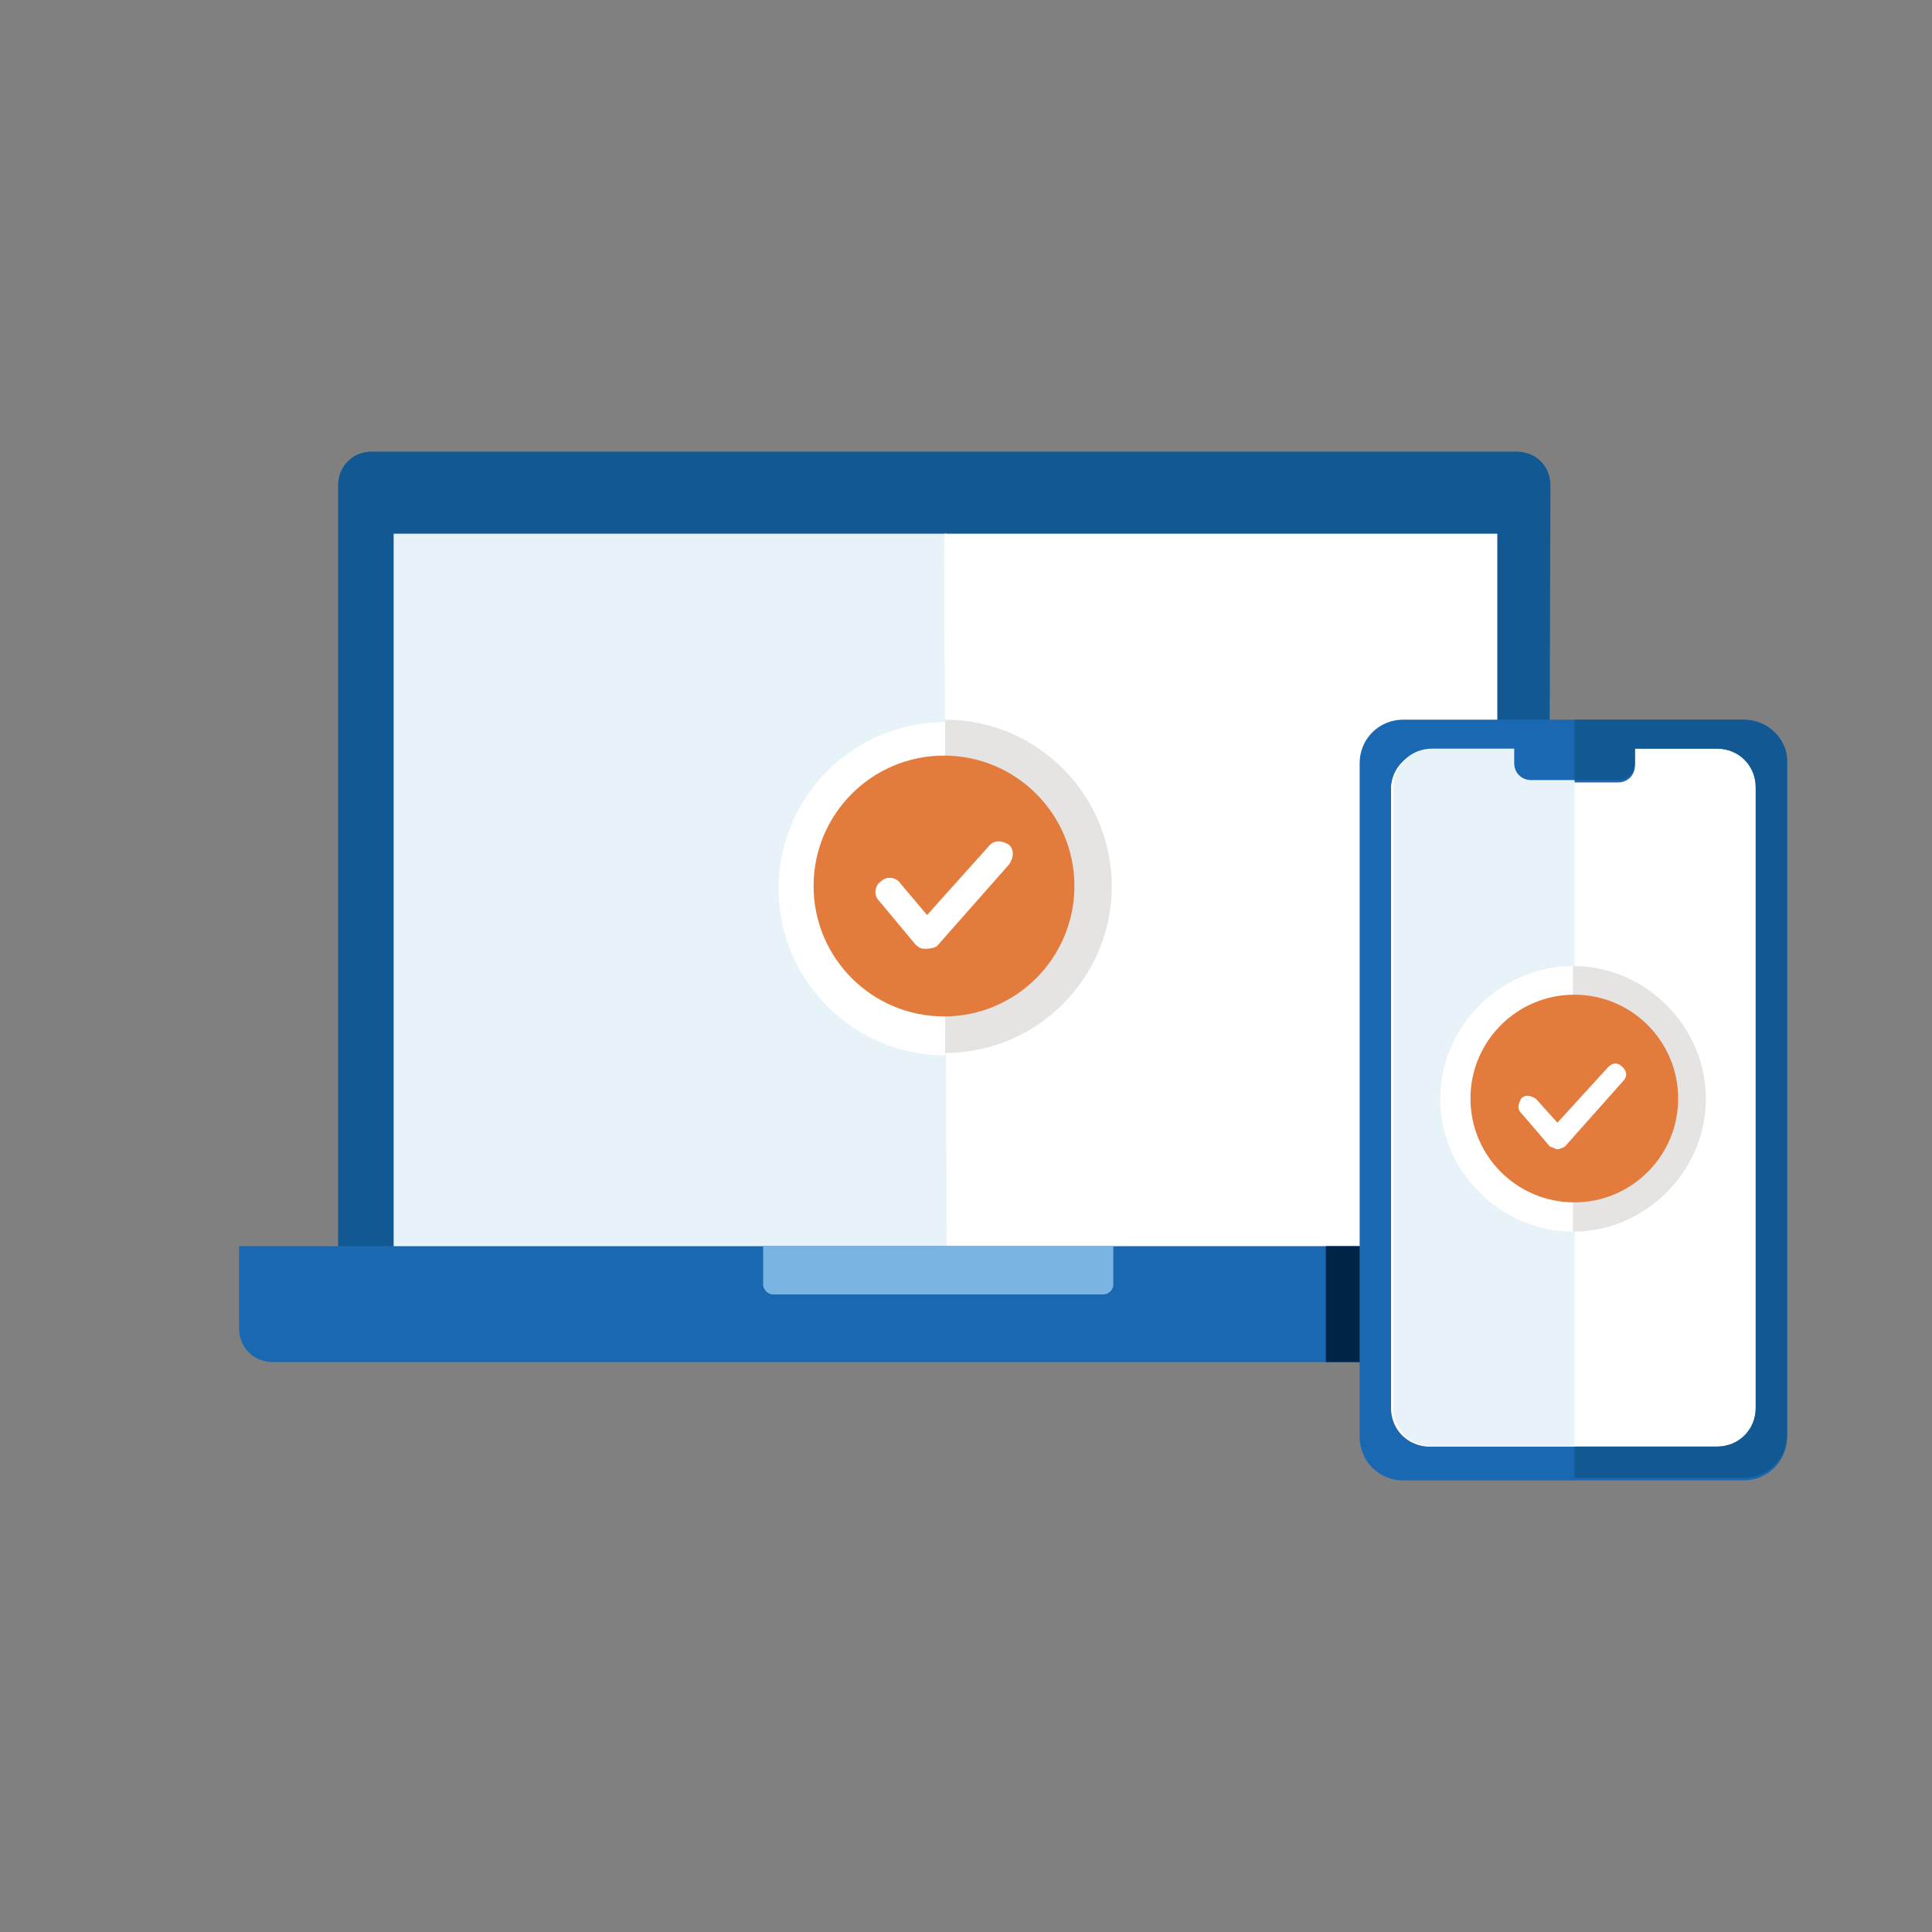 <?xml version="1.0" encoding="utf-8"?>
<!-- Generator: Adobe Illustrator 28.0.0, SVG Export Plug-In . SVG Version: 6.00 Build 0)  -->
<svg version="1.1" id="Layer_1" xmlns="http://www.w3.org/2000/svg" xmlns:xlink="http://www.w3.org/1999/xlink" x="0px" y="0px"
	 viewBox="0 0 80 80" style="enable-background:new 0 0 80 80;" xml:space="preserve">
<rect x="0" y="0" width="80" height="80" fill="#808080" stroke="none"/>
<style type="text/css">
	.st0{fill:#125993;}
	.st1{fill:#E8F2F9;}
	.st2{fill:#FFFFFF;}
	.st3{fill:#1B68B2;}
	.st4{fill:#7AB4E2;}
	.st5{fill:#E5E4E3;}
	.st6{fill:#E37B3D;}
	.st7{fill:#002447;}
</style>
<g id="Group_7604" transform="translate(-261 -2216.57)">
	<g id="Group_7497" transform="translate(261 2216.57)">
		<g id="Group_7494">
			<g id="Group_7384" transform="translate(0)">
				<path id="Path_3881" class="st0" d="M64.1,52.4H14V20.1c0-0.8,0.6-1.4,1.4-1.4l0,0h47.4c0.8,0,1.4,0.6,1.4,1.4l0,0L64.1,52.4
					L64.1,52.4z"/>
				<path id="Path_3882" class="st1" d="M39.5,52.4H16.3V22.1h22.9"/>
				<path id="Path_3883" class="st2" d="M39.1,22.1H62v30.3H39.2"/>
				<path id="Path_3884" class="st3" d="M9.9,51.6h59V55c0,0.8-0.6,1.4-1.4,1.4l0,0H11.3c-0.8,0-1.4-0.6-1.4-1.4l0,0V51.6z"/>
				<path id="Path_3885" class="st4" d="M31.6,51.6h14.5v1.6c0,0.2-0.2,0.4-0.4,0.4l0,0H32c-0.2,0-0.4-0.2-0.4-0.4l0,0V51.6z"/>
			</g>
		</g>
	</g>
</g>
<g id="Group_7459" transform="translate(50.437)">
	<g id="Group_7455">
		<g id="Group_7454">
			<path id="Path_3927" class="st2" d="M-11.3,43.7c-3.8,0-6.9-3.1-6.9-6.9c0-3.8,3.1-6.9,6.9-6.9"/>
			<path id="Path_3928" class="st5" d="M-11.3,29.8c3.8,0,6.9,3.1,6.9,6.9l0,0c0,3.8-3.1,6.9-6.9,6.9"/>
		</g>
	</g>
	<g id="Group_7458" transform="translate(8.052 7.788)">
		<g id="Group_7457">
			<g id="Group_7456">
				<circle id="Ellipse_449" class="st6" cx="-19.4" cy="28.9" r="5.4"/>
			</g>
		</g>
		<path id="Path_3929" class="st2" d="M-20.2,31.5L-20.2,31.5c-0.2,0-0.3-0.1-0.4-0.2l-1.5-1.8c-0.2-0.2-0.2-0.6,0.1-0.8
			c0.2-0.2,0.6-0.2,0.8,0.1l1.1,1.3l2.6-2.9c0.2-0.2,0.5-0.2,0.8,0c0.2,0.2,0.2,0.5,0,0.8l0,0l-3,3.4
			C-19.9,31.5-20.1,31.5-20.2,31.5z"/>
	</g>
</g>
<g>
	<defs>
		<path id="SVGID_1_" d="M62.8,18.7H15.4c-0.8,0-1.4,0.6-1.4,1.4v32.3h25.2l-0.1-30.3H62v30.3h2.1l0.1-32.3
			C64.2,19.3,63.6,18.7,62.8,18.7z"/>
	</defs>
	<clipPath id="SVGID_00000139288285942127394890000002235778647478319240_">
		<use xlink:href="#SVGID_1_"  style="overflow:visible;"/>
	</clipPath>
</g>
<g>
	<path class="st3" d="M72.2,29.8H58.1c-1,0-1.8,0.8-1.8,1.8v27.9c0,1,0.8,1.8,1.8,1.8h14.1c1,0,1.8-0.8,1.8-1.8V31.5
		C74,30.6,73.2,29.8,72.2,29.8z M72.7,58.3c0,0.9-0.7,1.6-1.6,1.6H59.2c-0.9,0-1.6-0.7-1.6-1.6V32.7c0-0.9,0.7-1.6,1.6-1.6h3.4v0.6
		c0,0.4,0.3,0.7,0.7,0.7H67c0.4,0,0.7-0.3,0.7-0.7V31h3.4c0.9,0,1.6,0.7,1.6,1.6V58.3z"/>
	<path class="st2" d="M72.7,58.3c0,0.9-0.7,1.6-1.6,1.6H59.2c-0.9,0-1.6-0.7-1.6-1.6V32.7c0-0.9,0.7-1.6,1.6-1.6h3.4v0.6
		c0,0.4,0.3,0.7,0.7,0.7H67c0.4,0,0.7-0.3,0.7-0.7V31h3.4c0.9,0,1.6,0.7,1.6,1.6V58.3z"/>
	<path class="st1" d="M65.2,32.3h-1.8c-0.4,0-0.7-0.3-0.7-0.7V31h-3.4c-0.9,0-1.6,0.7-1.6,1.6v25.7c0,0.9,0.7,1.6,1.6,1.6h5.9V32.3z
		"/>
	<g id="Group_7459_00000103261092409525743260000003929466755492962995_" transform="translate(50.437)">
		<g id="Group_7455_00000093875606071437574430000011234409146376626058_">
			<g id="Group_7454_00000002343444860779420870000005346436561125051809_">
				<path id="Path_3927_00000182519083209501977000000000002670841009675395_" class="st2" d="M14.7,51c-3,0-5.5-2.5-5.5-5.5
					c0-3,2.5-5.5,5.5-5.5"/>
				<path id="Path_3928_00000107566749741924737640000016283633208448090042_" class="st5" d="M14.7,40c3,0,5.5,2.5,5.5,5.5l0,0
					c0,3-2.5,5.5-5.5,5.5"/>
			</g>
		</g>
		<g id="Group_7458_00000160895117955638043470000014881961547201610886_" transform="translate(8.052 7.788)">
			<g id="Group_7457_00000115511739603824538990000000375361745572213916_">
				<g id="Group_7456_00000176762130320552472540000003071516198486677636_">
					<circle id="Ellipse_449_00000170267453475523418460000012744626771452872080_" class="st6" cx="6.7" cy="37.7" r="4.3"/>
				</g>
			</g>
			<path id="Path_3929_00000116937670193851274220000012513809885116854435_" class="st2" d="M6,39.8L6,39.8c-0.1,0-0.2-0.1-0.3-0.1
				l-1.2-1.4c-0.2-0.2-0.1-0.4,0-0.6c0.2-0.2,0.4-0.1,0.6,0l0.9,1l2.1-2.3c0.2-0.2,0.4-0.2,0.6,0c0.2,0.2,0.2,0.4,0,0.6l0,0
				l-2.4,2.7C6.3,39.7,6.1,39.8,6,39.8z"/>
		</g>
	</g>
</g>
<rect x="54.9" y="51.6" class="st7" width="1.4" height="4.8"/>
<path class="st0" d="M72.2,29.8h-7v2.5H67c0.4,0,0.7-0.3,0.7-0.7V31h3.4c0.9,0,1.6,0.7,1.6,1.6v25.7c0,0.9-0.7,1.6-1.6,1.6h-5.9v1.3
	h7c1,0,1.8-0.8,1.8-1.8V31.5C74,30.6,73.2,29.8,72.2,29.8z"/>
</svg>
